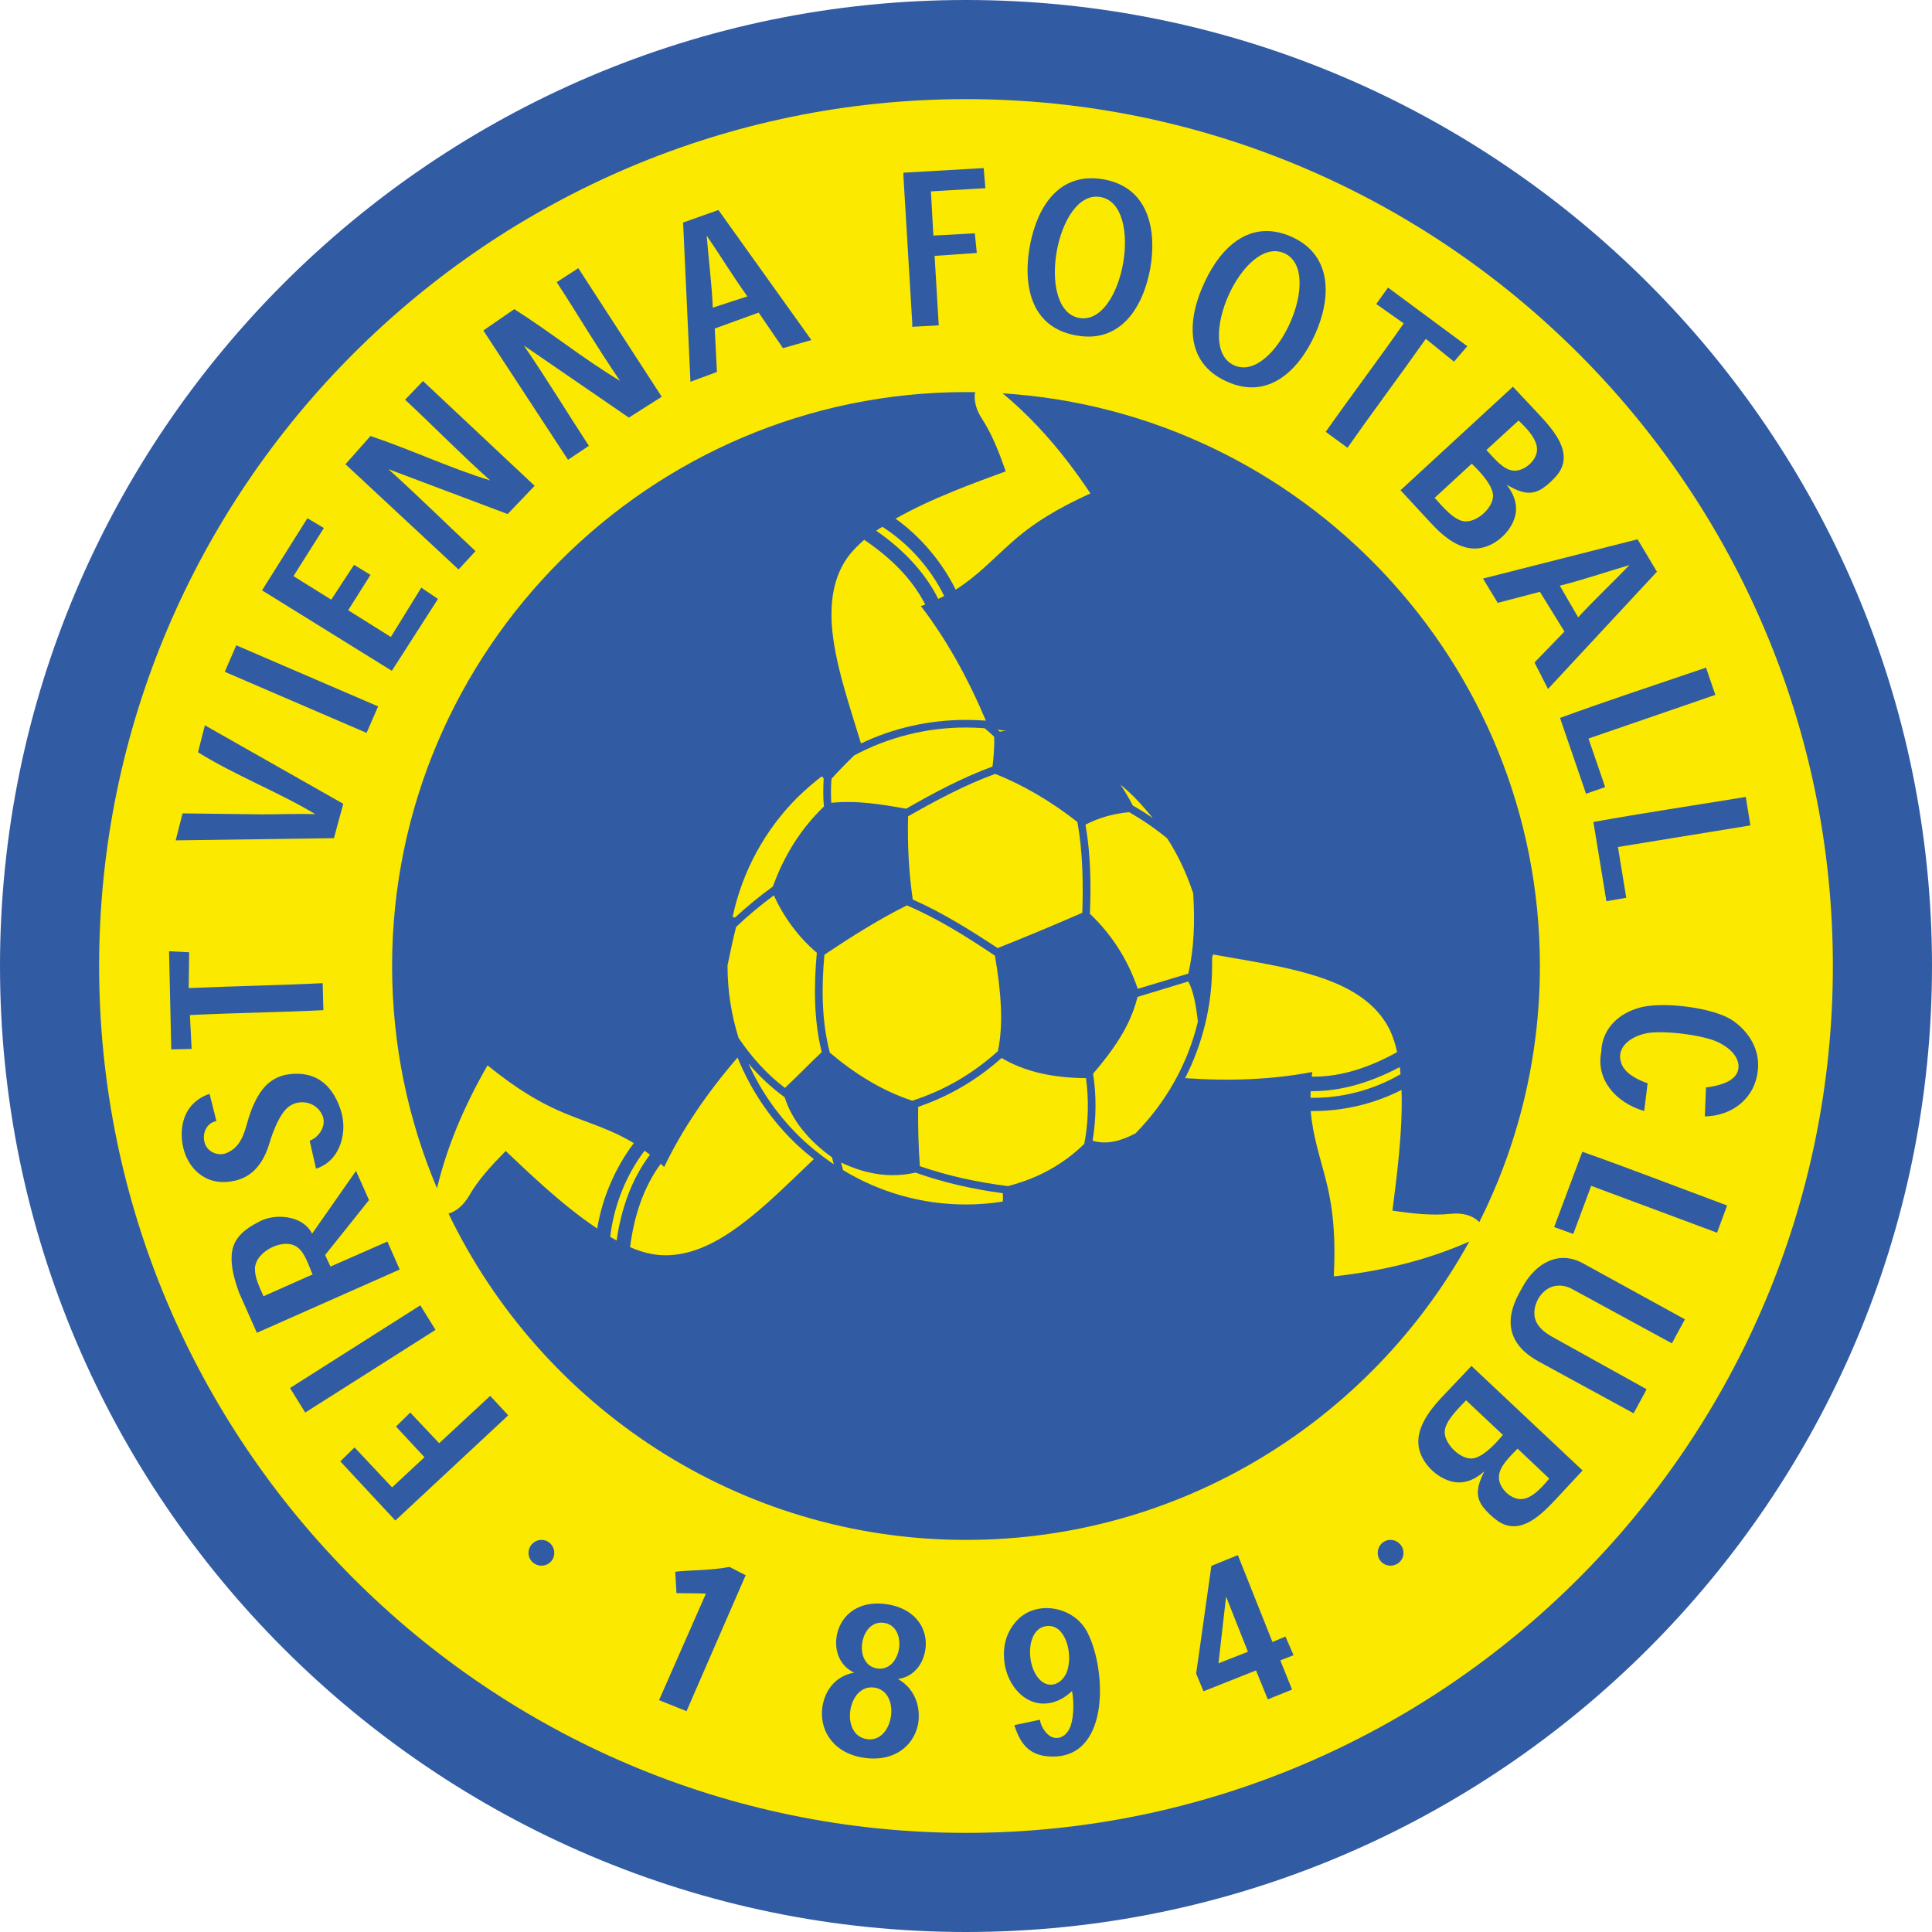 <svg xmlns="http://www.w3.org/2000/svg" width="316" height="316" viewBox="0 0 566.928 566.928" xml:space="preserve"><path fill="#315CA3" d="M283.464,566.928c156.096,0,283.464-127.368,283.464-283.464C566.928,127.368,439.56,0,283.464,0	C127.368,0,0,127.368,0,283.464C0,439.56,127.368,566.928,283.464,566.928z"/><path fill="#FCE900" d="M283.464,537.84c140.112,0,254.376-114.264,254.376-254.376c0-140.112-114.264-254.376-254.376-254.376	c-140.112,0-254.376,114.264-254.376,254.376C29.088,423.576,143.352,537.84,283.464,537.84z"/><path fill="#315CA3" d="M283.464,115.056c0.864,0,1.728,0,2.664,0c-0.432,2.52,0.36,5.256,1.944,7.704	c3.024,4.608,5.112,10.008,7.056,15.552c-8.208,3.024-21.6,7.776-32.328,13.896c7.344,5.256,13.608,12.672,17.64,20.808	c6.12-3.816,10.656-8.712,15.984-13.464c6.912-6.264,14.256-10.512,23.544-14.76c-8.064-12.168-16.632-21.816-25.776-29.376	c87.84,5.544,157.68,78.912,157.68,168.048c0,26.928-6.408,52.488-17.784,75.168c-2.016-2.088-5.112-2.808-8.424-2.448	c-5.544,0.576-11.232-0.072-17.064-0.936c1.08-8.712,3.096-22.968,2.664-35.424c-8.136,4.176-17.496,6.336-26.64,6.192	c0.576,7.344,2.808,13.68,4.536,20.592c2.304,9.144,2.736,17.712,2.232,27.936c15.264-1.656,28.368-5.184,39.744-10.224	c-28.728,52.128-84.168,87.552-147.672,87.552c-66.744,0-124.632-39.168-151.848-95.76c2.376-0.648,4.464-2.592,5.976-5.112	c2.736-4.824,6.624-9,10.8-13.248c6.336,5.976,16.56,15.912,26.856,22.752c1.44-8.928,5.256-17.784,10.728-25.056	c-6.192-3.816-12.6-5.688-19.224-8.352c-8.64-3.456-15.768-8.064-23.688-14.472c-7.272,12.6-12.096,24.624-14.832,36.072	c-8.496-20.088-13.176-42.12-13.176-65.232C115.056,190.728,190.728,115.056,283.464,115.056z"/><path fill="#FCE900" d="M409.968 308.736c-.504-2.376-1.224-4.536-2.088-6.408-3.168-6.48-8.784-10.656-15.48-13.608-10.656-4.68-25.128-6.552-36.432-8.64l-.288.936c0 .864 0 1.656 0 2.448 0 11.808-2.88 23.04-7.92 32.904 13.104.936 25.632.432 37.296-1.8-.072.504-.072.936-.144 1.368C393.768 316.08 402.336 312.984 409.968 308.736zM410.976 315.216c-.072-.72-.144-1.44-.216-2.088-8.064 4.248-16.992 7.2-26.136 7.056 0 .648-.072 1.296-.072 1.944C393.696 322.344 403.272 319.752 410.976 315.216zM184.896 365.976c2.232.936 4.392 1.656 6.408 2.016 7.056 1.224 13.68-.864 20.016-4.536 9.72-5.688 19.296-15.552 27.504-23.328-2.232-1.728-4.392-3.6-6.408-5.616-6.84-6.84-12.312-15.12-15.984-24.192-8.928 10.368-16.272 21.096-21.528 32.112-.36-.288-.648-.576-1.008-.936C188.64 348.624 185.976 357.336 184.896 365.976zM179.064 362.952c.648.36 1.296.72 1.872 1.08 1.296-9 4.248-17.856 9.792-25.2-.576-.432-1.08-.792-1.584-1.152C183.6 344.952 180.072 354.096 179.064 362.952zM253.584 158.4c-1.8 1.584-3.384 3.168-4.68 4.896-4.176 5.688-5.256 12.6-4.824 19.944.72 11.16 5.328 24.12 8.568 34.92 9.36-4.464 19.8-6.912 30.816-6.912 1.944 0 3.888.072 5.832.216-5.328-12.6-11.592-23.904-19.08-33.624.432-.144.864-.288 1.296-.432C267.48 169.488 260.856 163.296 253.584 158.4zM258.912 154.584c-.648.36-1.224.792-1.8 1.152 7.488 5.184 14.112 11.808 18.216 20.016.576-.288 1.152-.576 1.728-.864C273.024 166.608 266.4 159.336 258.912 154.584zM293.904 310.464c-7.2 6.408-15.336 11.232-24.48 14.328-.072 5.616.072 11.448.504 17.424 8.424 2.88 17.064 4.752 25.848 5.832 8.352-2.16 15.912-6.048 22.392-12.384 1.224-6.264 1.368-12.888.504-19.296C309.672 316.296 301.248 314.784 293.904 310.464zM241.92 280.152c-.864 9.504-.864 19.296 1.584 28.728 7.128 6.048 15.192 11.16 24.192 14.112 9.432-3.024 17.784-7.92 25.128-14.544 1.728-8.136.864-17.784-.864-28.008-8.28-5.544-16.704-10.872-25.848-14.76C257.616 269.928 249.768 274.896 241.92 280.152zM292.032 227.088c-8.856 3.24-17.352 7.776-25.56 12.456-.216 8.352.216 16.488 1.368 24.408 8.784 3.888 16.92 9 24.912 14.256 8.136-3.24 16.632-6.768 24.84-10.368.288-8.856.144-17.856-1.44-26.64C308.232 235.008 300.168 230.328 292.032 227.088zM295.2 214.488c-.792-.144-1.584-.288-2.448-.36.216.144.432.36.648.576C293.976 214.56 294.624 214.488 295.2 214.488zM338.256 240.048c-1.656-2.088-3.456-4.104-5.328-6.048-1.296-1.296-2.664-2.52-4.104-3.744 1.296 2.016 2.52 4.032 3.6 6.12C334.44 237.528 336.384 238.752 338.256 240.048zM350.136 262.152c-1.872-5.688-4.392-11.16-7.632-16.128-3.456-2.88-7.2-5.4-11.16-7.704-4.752.432-9.072 1.728-12.816 3.672 1.512 8.64 1.656 17.424 1.296 26.136 6.336 6.048 11.088 13.32 14.04 22.032l14.832-4.464C350.424 278.208 350.64 270.432 350.136 262.152z"/><path fill="#FCE900" d="M333.216 332.568c8.784-8.928 15.264-20.16 18.288-32.76-.504-4.536-1.224-8.856-2.808-11.808l-14.904 4.536c-2.088 8.64-7.272 15.768-13.032 22.536 1.008 6.48.936 13.176-.144 19.656C324.72 335.952 328.824 334.872 333.216 332.568zM247.392 343.368c10.584 6.408 22.896 10.08 36.072 10.08 3.672 0 7.272-.288 10.8-.864.072-.72.072-1.512 0-2.448-8.712-1.152-17.352-3.096-25.632-6.048-7.128 1.656-14.4.576-21.816-2.952L247.392 343.368zM219.6 312.048c3.528 7.848 8.424 14.904 14.4 20.88 3.24 3.24 6.84 6.12 10.656 8.712l-.504-2.016c-6.624-4.752-11.736-10.728-13.896-17.64C226.296 319.104 222.768 315.792 219.6 312.048zM213.48 283.32c0 7.2 1.08 14.328 3.24 21.24 3.744 5.544 8.208 10.584 13.608 14.688 3.6-3.384 7.2-7.128 10.8-10.512-2.376-9.576-2.304-19.512-1.44-29.16-5.472-4.608-9.864-10.728-12.6-16.848-3.888 2.88-7.632 5.976-11.088 9.288C215.064 275.688 214.272 279.504 213.48 283.32zM241.128 227.808c-2.52 1.944-4.896 4.032-7.128 6.192-9.432 9.432-16.128 21.528-19.008 34.992l.648.288c3.528-3.24 7.272-6.336 11.16-9.144 3.24-9 8.208-16.992 14.976-23.472-.288-2.736-.216-5.544-.072-8.28L241.128 227.808zM283.464 213.48c-11.808 0-23.04 2.952-32.832 8.208-2.304 2.232-4.536 4.536-6.624 6.84-.216 2.304-.216 4.68-.072 7.056 7.272-.792 14.616.432 21.96 1.728 8.136-4.68 16.56-9.144 25.344-12.384.36-2.808.576-5.76.504-8.712-.72-.72-1.512-1.44-2.304-2.088-.144-.144-.36-.288-.504-.432C287.136 213.552 285.264 213.48 283.464 213.48z"/><path fill="#315CA3" d="M158.904 459.432c2.088 0 3.744-1.656 3.744-3.744s-1.656-3.816-3.744-3.816-3.816 1.728-3.816 3.816S156.816 459.432 158.904 459.432zM127.8 390.24 89.568 414.504 85.104 407.304 123.336 383.04zM55.512 279.432l-.144 10.512c13.104-.576 26.208-.792 39.312-1.44l.216 7.92c-13.104.648-26.064.792-39.168 1.44l.504 9.936-5.976.144-.648-28.8L55.512 279.432zM143.856 140.976c-8.496-7.56-16.632-15.912-24.984-23.688l5.256-5.472 32.76 30.744-7.92 8.28-34.992-13.176c8.496 7.632 17.208 16.272 25.56 24.048l-4.968 5.4-33.192-30.888 7.344-8.28C120.744 131.976 131.688 137.232 143.856 140.976zM466.128 216.72l4.896 14.256-5.616 1.944-7.632-22.248c14.184-5.184 28.512-9.864 42.84-14.76l2.736 7.992L466.128 216.72zM209.736 96.408l.648 12.744-7.776 2.88-2.16-46.728 10.368-3.672 27.288 38.16-8.352 2.376-7.128-10.44L209.736 96.408 209.736 96.408zM209.16 90.288l10.152-3.312c-3.672-5.04-8.424-12.744-11.952-17.856C207.864 75.24 208.944 84.168 209.16 90.288zM90.864 334.728c2.808-1.008 5.04-4.464 3.744-7.416-1.872-4.392-7.704-5.112-10.728-1.8-2.592 2.808-4.32 8.208-5.112 10.872-1.584 4.752-4.464 8.856-9.792 10.08-3.744.864-7.056.36-9.792-1.512-4.536-3.024-6.336-8.784-5.76-13.968.576-4.752 3.24-8.352 8.064-10.008l2.016 7.992c-3.024.576-4.392 3.888-3.312 6.768.936 2.448 3.96 3.6 6.336 2.592 3.96-1.656 5.04-5.4 6.048-8.928 1.08-3.816 2.664-7.992 5.472-10.872 1.44-1.44 3.24-2.52 5.544-3.096 8.28-1.584 13.608 2.232 16.272 9.936 2.304 6.408.216 15.264-7.128 17.568L90.864 334.728zM70.2 379.44c-1.512-4.104-2.376-7.704-2.232-10.728.144-5.328 3.744-7.992 8.208-10.296 4.608-2.448 12.744-1.8 15.408 3.6l12.888-18.432 3.816 8.568L95.4 368.28l1.584 3.384 16.704-7.344 3.6 8.208-41.904 18.576L70.2 379.44 70.2 379.44zM91.728 373.968c-1.152-2.52-2.088-6.12-4.392-7.92-3.96-3.096-12.456 1.152-12.528 6.264 0 2.88 1.44 5.544 2.52 8.064L91.728 373.968zM149.112 415.296 148.392 416.016 116.784 445.464 115.992 446.184 115.272 445.392 99.864 428.832 104.04 424.728 115.056 436.464 124.56 427.608 116.208 418.608 120.384 414.504 128.88 423.504 143.064 410.328 143.856 409.608 144.576 410.4 148.392 414.504zM92.52 238.896c-11.088-6.624-23.4-11.304-34.416-18.144l2.016-7.92 40.608 23.04-2.736 10.08-46.44.648 2.016-7.92 23.4.288h-.072C81.792 238.968 87.624 238.752 92.52 238.896zM90.216 152.064 76.896 173.232 114.984 196.848 128.52 175.752 123.624 172.44 114.696 186.912 102.168 179.064 108.72 168.696 103.896 165.744 97.2 175.968 86.112 169.056 95.04 154.944zM107.568 215.064 65.952 197.136 69.336 189.36 110.952 207.288zM181.944 111.744c-6.48-9.432-12.384-19.44-18.576-28.944l6.336-4.104 24.48 37.728-9.648 6.12-30.816-21.168c6.48 9.432 12.816 19.872 19.08 29.448l-6.12 4.104-24.84-37.944 9.072-6.264C161.64 97.488 171 105.192 181.944 111.744zM267.696 95.904 267.696 94.896 265.104 51.696 265.104 50.688 266.112 50.616 288.648 49.32 289.152 55.224 273.168 56.16 273.888 69.12 286.056 68.472 286.632 74.232 274.248 75.096 275.4 94.392 275.472 95.472 274.392 95.544 268.776 95.832zM323.856 52.632c13.32 2.376 15.624 15.048 13.68 26.136-2.016 11.088-8.496 22.104-21.744 19.656-13.896-2.448-15.696-15.696-13.464-26.928C304.488 60.696 310.752 50.328 323.856 52.632L323.856 52.632zM322.92 57.816c-12.96-2.304-19.224 33.192-6.192 35.496C329.688 95.544 335.952 60.048 322.92 57.816zM379.008 69.48c12.312 5.544 11.52 18.432 6.84 28.728-4.608 10.224-13.536 19.368-25.848 13.752-12.888-5.76-11.376-19.08-6.408-29.376C358.272 72.576 366.84 64.08 379.008 69.48L379.008 69.48zM376.848 74.304c-12.024-5.4-26.712 27.504-14.688 32.904S388.944 79.632 376.848 74.304zM426.672 106.128l-8.28-6.696c-7.56 10.728-15.48 21.24-22.968 31.968l-6.408-4.68c7.56-10.728 15.408-21.096 22.896-31.824l-8.064-5.688 3.456-4.824 23.256 17.208L426.672 106.128zM451.872 173.664l-12.384 3.24-4.32-7.128 45.36-11.52 5.688 9.504-31.968 34.416-3.96-7.776 8.784-9.072L451.872 173.664 451.872 173.664zM457.704 171.864l5.4 9.288c4.176-4.608 10.728-10.8 15.048-15.336C472.248 167.544 463.68 170.424 457.704 171.864zM474.768 248.544l2.448 14.904-5.832 1.008-3.816-23.256c14.832-2.664 29.808-4.896 44.712-7.344l1.368 8.352L474.768 248.544zM466.92 347.976l-5.256 14.112-5.616-2.016 8.28-22.104c14.256 5.04 28.296 10.512 42.48 15.768l-2.952 7.992L466.92 347.976zM443.952 113.472l-32.976 30.384 8.856 9.576c3.888 4.248 8.64 7.992 13.824 7.488 4.824-.432 9.576-4.608 10.872-9.216.864-2.952.144-6.12-2.376-9.432 3.6 2.016 6.768 3.456 10.44 1.08 1.512-1.008 3.168-2.52 4.464-4.104 4.824-6.264-1.08-12.888-5.4-17.568L443.952 113.472 443.952 113.472zM445.608 123.408c3.24 3.024 5.184 5.616 5.4 8.064.36 3.384-3.672 6.984-6.984 6.624-2.88-.288-5.328-3.312-7.848-6.048L445.608 123.408 445.608 123.408zM431.856 136.08c3.24 3.024 6.192 6.696 6.264 9.288.072 3.6-4.536 7.776-8.136 7.632-3.096-.072-6.552-4.176-9-6.912L431.856 136.08zM515.808 314.136c-.72 7.704-7.056 13.32-15.552 13.464l.36-8.496c5.184-.648 9.144-2.304 9.504-5.616.36-2.952-2.088-5.832-6.048-7.704-4.32-2.088-16.128-3.528-20.88-2.592-4.68.936-9.144 4.176-7.416 8.856.864 2.52 3.888 4.536 7.704 5.832l-1.008 8.136c-8.424-2.448-14.184-9.288-12.6-17.28.144-6.12 4.248-10.944 10.728-12.888 6.48-2.16 22.032-.288 27.72 3.528C513.432 302.832 516.528 308.304 515.808 314.136zM494.424 387.144l-3.816 7.056-29.088-15.84c-1.656-.936-3.24-1.224-4.608-1.08-4.752.36-7.92 6.408-6.192 10.44.72 1.584 2.088 3.024 4.464 4.392l28.008 15.552-3.816 7.056-27.864-15.192c-8.424-4.608-10.44-11.376-5.76-20.016l1.08-1.944c3.6-6.552 10.296-10.944 17.712-6.84L494.424 387.144zM464.4 431.496l-32.616-30.672-8.928 9.432c-3.96 4.248-7.344 9.216-6.552 14.328.792 4.752 5.328 9.216 10.008 10.224 3.024.648 6.12-.288 9.216-3.024-1.728 3.672-3.024 6.912-.288 10.512 1.08 1.368 2.736 2.952 4.392 4.104 6.552 4.392 12.744-2.016 17.064-6.624L464.4 431.496 464.4 431.496zM454.608 433.872c-2.808 3.456-5.256 5.616-7.632 5.976-3.384.576-7.272-3.168-7.128-6.48.072-2.952 2.88-5.616 5.472-8.28L454.608 433.872 454.608 433.872zM441 421.056c-2.808 3.456-6.264 6.624-8.856 6.912-3.528.36-8.064-4.032-8.208-7.56-.144-3.096 3.744-6.84 6.264-9.504L441 421.056zM357.552 488.088l8.64-3.384-6.408-16.2L357.552 488.088 357.552 488.088zM372.024 498.672l-3.456-8.496-15.408 6.12-2.16-5.184 4.464-31.608 7.776-3.168 10.152 25.488 3.816-1.584 2.376 5.472-3.888 1.512 3.456 8.568L372.024 498.672zM193.392 498.888l13.752-31.248c-.36-.072-8.064-.144-8.64-.144l-.36-6.264c3.6-.504 10.584-.36 15.912-1.44l4.752 2.448-17.352 39.888L193.392 498.888zM314.568 496.224c-1.224 1.152-2.448 2.016-3.672 2.592-8.496 3.96-15.768-3.528-16.272-12.312-.288-4.752 1.296-8.424 4.032-11.232 5.76-5.832 16.272-3.744 20.16 3.24 5.688 10.152 7.344 36.648-9.576 36.936-6.696.072-9.648-3.096-11.592-9.216l7.488-1.584c.216 1.296.792 2.448 1.512 3.384 2.664 3.528 6.408 1.944 7.56-1.728C315.144 503.568 315.144 498.96 314.568 496.224L314.568 496.224zM313.272 489.96c1.512-5.256-.792-13.248-5.904-12.816-5.904.36-6.408 10.152-3.024 14.832C307.368 496.224 311.976 494.352 313.272 489.96zM260.208 470.736c8.208 1.224 11.736 6.84 11.448 12.168-.288 4.752-3.096 9.072-8.136 9.792 4.536 2.592 6.408 7.2 6.048 12.024-.576 6.552-6.336 12.528-16.056 11.088-8.856-1.296-12.672-7.704-12.312-13.752.36-5.472 3.672-10.224 9.432-11.232-4.68-2.232-6.048-7.272-4.896-11.736C247.032 473.904 252 469.512 260.208 470.736L260.208 470.736zM259.416 476.208c-7.2-1.08-9.216 12.312-2.016 13.392C264.6 490.68 266.616 477.288 259.416 476.208L259.416 476.208zM254.376 510.336c7.92 1.224 10.152-13.968 2.232-15.12C248.688 493.992 246.384 509.184 254.376 510.336zM408.024 459.432c2.088 0 3.816-1.656 3.816-3.744s-1.728-3.816-3.816-3.816c-2.088 0-3.744 1.728-3.744 3.816S405.936 459.432 408.024 459.432z"/></svg>